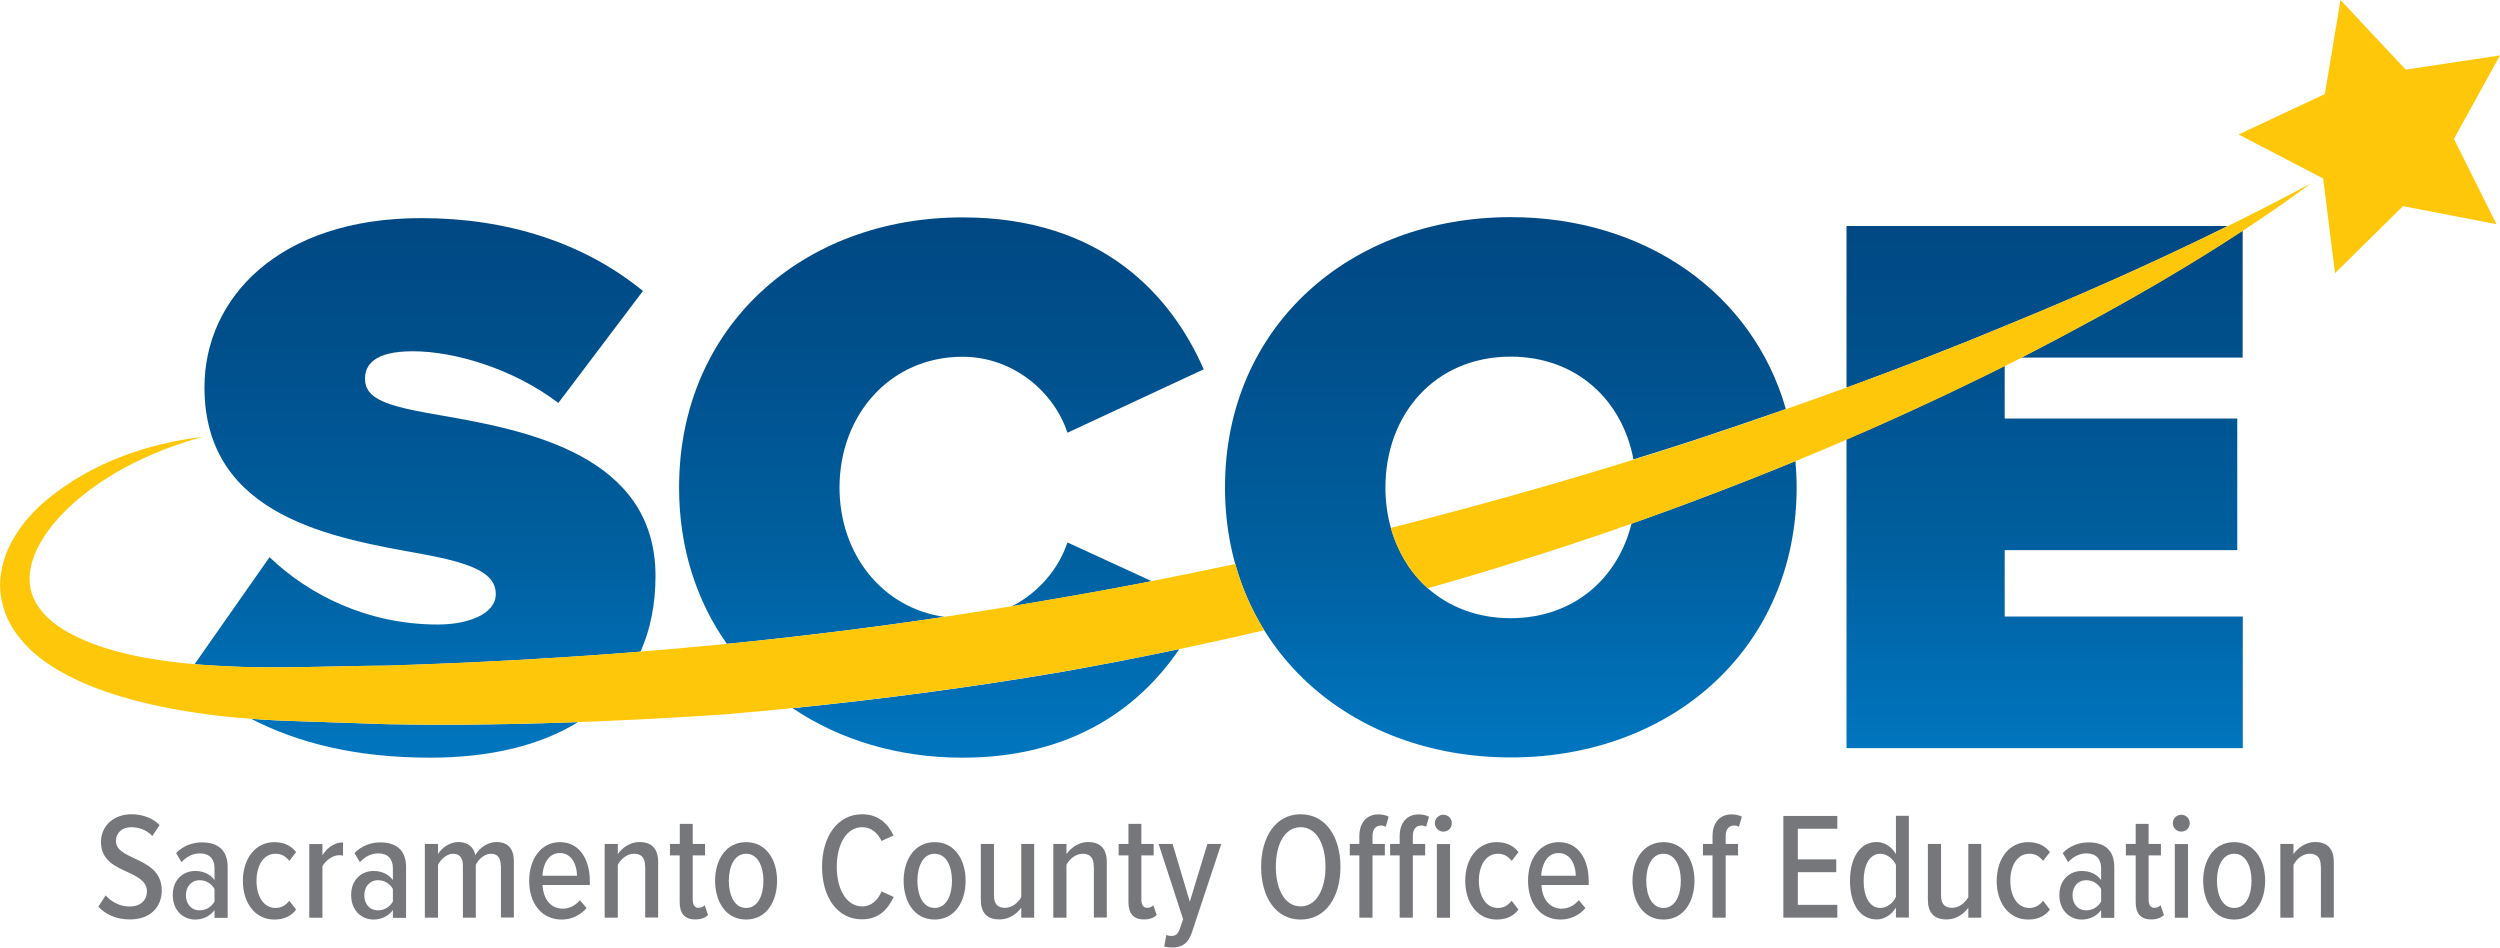 <?xml version="1.0" encoding="utf-8"?>
<!-- Generator: Adobe Illustrator 28.2.0, SVG Export Plug-In . SVG Version: 6.00 Build 0)  -->
<svg version="1.1" id="Layer_1" xmlns="http://www.w3.org/2000/svg" xmlns:xlink="http://www.w3.org/1999/xlink" x="0px" y="0px"
	 viewBox="0 0 208.96 79.2" style="enable-background:new 0 0 208.96 79.2;" xml:space="preserve">
<style type="text/css">
	.st0{fill:url(#SVGID_1_);}
	.st1{fill:url(#SVGID_00000067237085136035333830000009734936670538729112_);}
	.st2{fill:url(#SVGID_00000098900168675695641230000008700432465251031217_);}
	.st3{fill:url(#SVGID_00000043429220407475956090000017344380513547689406_);}
	.st4{fill:url(#SVGID_00000129203670644027178780000006766183203935704484_);}
	.st5{fill:url(#SVGID_00000103225759207008190200000018381205734793023382_);}
	.st6{fill:url(#SVGID_00000000916091910134490730000004997090809329224880_);}
	.st7{fill:url(#SVGID_00000027595028447197029450000011085262434460011140_);}
	.st8{fill:url(#SVGID_00000119813428611245916020000005720881132149014695_);}
	.st9{fill:#76777B;}
	.st10{fill:#FFC709;}
</style>
<g>
	<g>
		<linearGradient id="SVGID_1_" gradientUnits="userSpaceOnUse" x1="78.677" y1="17.991" x2="78.677" y2="62.476">
			<stop  offset="0" style="stop-color:#004884"/>
			<stop  offset="0.238" style="stop-color:#004F8B"/>
			<stop  offset="0.641" style="stop-color:#0060A0"/>
			<stop  offset="1" style="stop-color:#0075BE"/>
		</linearGradient>
		<path class="st0" d="M78.93,51.56c-5.2-0.74-8.76-5.25-8.76-10.81c0-6.09,4.25-10.93,10.28-10.93c4.25,0,7.66,2.95,8.77,6.35
			l11.39-5.3c-2.62-6.02-8.38-12.7-20.16-12.7c-13.35,0-23.69,9.1-23.69,22.58c0,5.04,1.46,9.49,4,13.07
			C66.83,53.21,72.89,52.46,78.93,51.56z"/>
		
			<linearGradient id="SVGID_00000009590006134364741210000013603780583101740448_" gradientUnits="userSpaceOnUse" x1="90.43" y1="17.991" x2="90.43" y2="62.476">
			<stop  offset="0" style="stop-color:#004884"/>
			<stop  offset="0.238" style="stop-color:#004F8B"/>
			<stop  offset="0.641" style="stop-color:#0060A0"/>
			<stop  offset="1" style="stop-color:#0075BE"/>
		</linearGradient>
		<path style="fill:url(#SVGID_00000009590006134364741210000013603780583101740448_);" d="M84.59,50.67
			c1.02-0.17,2.04-0.34,3.06-0.52c2.88-0.49,5.75-1.01,8.62-1.57l-7.05-3.24C88.5,47.52,86.83,49.52,84.59,50.67z"/>
		
			<linearGradient id="SVGID_00000047770531891368657460000005499769173739750792_" gradientUnits="userSpaceOnUse" x1="82.412" y1="17.991" x2="82.412" y2="62.476">
			<stop  offset="0" style="stop-color:#004884"/>
			<stop  offset="0.238" style="stop-color:#004F8B"/>
			<stop  offset="0.641" style="stop-color:#0060A0"/>
			<stop  offset="1" style="stop-color:#0075BE"/>
		</linearGradient>
		<path style="fill:url(#SVGID_00000047770531891368657460000005499769173739750792_);" d="M88.69,56.17
			c-7.44,1.27-14.93,2.26-22.44,3.02c3.92,2.65,8.81,4.14,14.19,4.14c9.34,0,14.94-4.36,18.13-9.08
			C95.29,54.94,91.99,55.59,88.69,56.17z"/>
	</g>
	<g>
		
			<linearGradient id="SVGID_00000157287351793836528570000004849669179594811033_" gradientUnits="userSpaceOnUse" x1="35.523" y1="17.991" x2="35.523" y2="62.476">
			<stop  offset="0" style="stop-color:#004884"/>
			<stop  offset="0.238" style="stop-color:#004F8B"/>
			<stop  offset="0.641" style="stop-color:#0060A0"/>
			<stop  offset="1" style="stop-color:#0075BE"/>
		</linearGradient>
		<path style="fill:url(#SVGID_00000157287351793836528570000004849669179594811033_);" d="M35.29,46.31
			c4.32,0.79,6.15,1.64,6.15,3.34c0,1.7-2.36,2.55-4.84,2.55c-5.89,0-10.8-2.49-14.07-5.63l-6.27,8.95
			c0.74,0.06,1.48,0.12,2.22,0.15c4.5,0.26,9.2-0.01,13.83-0.03c7.09-0.22,14.17-0.6,21.23-1.17c0.82-1.85,1.25-3.96,1.25-6.32
			c0-10.08-10.67-12.17-17.87-13.42c-4.65-0.78-6.41-1.37-6.41-3.08c0-1.11,0.72-2.29,3.99-2.29c3.47,0,8.38,1.44,12.17,4.32
			l7.07-9.36c-4.97-4.06-11.39-6.09-18.52-6.09c-11.98,0-18.13,6.74-18.13,14.14C17.09,43.3,28.09,45,35.29,46.31z"/>
		
			<linearGradient id="SVGID_00000083088508108695984500000003735769019218335381_" gradientUnits="userSpaceOnUse" x1="34.65" y1="17.992" x2="34.65" y2="62.476">
			<stop  offset="0" style="stop-color:#004884"/>
			<stop  offset="0.238" style="stop-color:#004F8B"/>
			<stop  offset="0.641" style="stop-color:#0060A0"/>
			<stop  offset="1" style="stop-color:#0075BE"/>
		</linearGradient>
		<path style="fill:url(#SVGID_00000083088508108695984500000003735769019218335381_);" d="M32.33,60.53l-7.06-0.24
			c-1.4-0.03-2.84-0.1-4.28-0.21c3.93,2.03,8.79,3.25,14.95,3.25c5.04,0,9.23-1.03,12.37-2.97C42.99,60.55,37.66,60.63,32.33,60.53z
			"/>
	</g>
	<g>
		
			<linearGradient id="SVGID_00000147926229386534480390000012734839768174028932_" gradientUnits="userSpaceOnUse" x1="170.271" y1="17.991" x2="170.271" y2="62.476">
			<stop  offset="0" style="stop-color:#004884"/>
			<stop  offset="0.238" style="stop-color:#004F8B"/>
			<stop  offset="0.641" style="stop-color:#0060A0"/>
			<stop  offset="1" style="stop-color:#0075BE"/>
		</linearGradient>
		<path style="fill:url(#SVGID_00000147926229386534480390000012734839768174028932_);" d="M167.81,27.15
			c6.22-2.54,12.36-5.27,18.4-8.26h-31.87v13.51C158.86,30.74,163.36,29.01,167.81,27.15z"/>
		
			<linearGradient id="SVGID_00000062913114212685359440000014435257214866205064_" gradientUnits="userSpaceOnUse" x1="170.895" y1="17.991" x2="170.895" y2="62.476">
			<stop  offset="0" style="stop-color:#004884"/>
			<stop  offset="0.238" style="stop-color:#004F8B"/>
			<stop  offset="0.641" style="stop-color:#0060A0"/>
			<stop  offset="1" style="stop-color:#0075BE"/>
		</linearGradient>
		<path style="fill:url(#SVGID_00000062913114212685359440000014435257214866205064_);" d="M167.56,45.98H187v-11h-19.44v-4.41
			c-4.35,2.18-8.76,4.23-13.22,6.15v25.81h33.12v-11h-19.9V45.98z"/>
		
			<linearGradient id="SVGID_00000032621717214525648130000012107577484010416025_" gradientUnits="userSpaceOnUse" x1="178.204" y1="17.991" x2="178.204" y2="62.476">
			<stop  offset="0" style="stop-color:#004884"/>
			<stop  offset="0.238" style="stop-color:#004F8B"/>
			<stop  offset="0.641" style="stop-color:#0060A0"/>
			<stop  offset="1" style="stop-color:#0075BE"/>
		</linearGradient>
		<path style="fill:url(#SVGID_00000032621717214525648130000012107577484010416025_);" d="M169.04,29.84
			c-0.03,0.02-0.06,0.03-0.09,0.05h18.5V19.27C181.54,23.15,175.34,26.59,169.04,29.84z"/>
	</g>
	
		<linearGradient id="SVGID_00000149365965623899570840000006216558967576608937_" gradientUnits="userSpaceOnUse" x1="126.259" y1="17.991" x2="126.259" y2="62.476">
		<stop  offset="0" style="stop-color:#004884"/>
		<stop  offset="0.237" style="stop-color:#004F8B"/>
		<stop  offset="0.64" style="stop-color:#0060A0"/>
		<stop  offset="0.998" style="stop-color:#0075BE"/>
	</linearGradient>
	<path style="fill:url(#SVGID_00000149365965623899570840000006216558967576608937_);" d="M143.21,41.25
		c-2.27,0.87-4.55,1.71-6.84,2.51c-1.13,4.59-4.85,7.91-10.11,7.91c-2.8,0-5.17-0.95-6.94-2.52c-0.2-0.18-0.4-0.37-0.59-0.57
		c-0.08-0.09-0.16-0.18-0.24-0.27c-0.12-0.13-0.23-0.27-0.34-0.41c-0.08-0.1-0.16-0.2-0.23-0.3c-0.13-0.17-0.25-0.35-0.36-0.54
		c-0.09-0.14-0.18-0.29-0.26-0.43c-0.09-0.16-0.18-0.32-0.26-0.49c-0.07-0.13-0.13-0.26-0.19-0.4c-0.07-0.14-0.13-0.29-0.19-0.44
		c-0.06-0.14-0.11-0.27-0.16-0.41c-0.09-0.25-0.17-0.51-0.25-0.78c0,0,0,0,0,0c-0.3-1.06-0.45-2.19-0.45-3.37
		c0-6.09,4.12-10.93,10.47-10.93c5.51,0,9.34,3.65,10.26,8.59c1.71-0.53,3.42-1.06,5.12-1.62c2.54-0.84,5.08-1.71,7.62-2.59
		c-2.79-9.76-11.84-16.04-22.99-16.04c-13.48,0-23.89,9.16-23.89,22.58c0,13.42,10.41,22.58,23.89,22.58
		c13.48,0,23.89-9.16,23.89-22.58c0-0.75-0.04-1.48-0.1-2.2C147.78,39.48,145.5,40.38,143.21,41.25z"/>
	<g>
		<path class="st9" d="M8.83,74.84c0.45,0.52,1.17,0.93,2,0.93c0.98,0,1.45-0.59,1.45-1.26c0-0.85-0.77-1.22-1.62-1.62
			c-1.03-0.47-2.22-0.98-2.22-2.52c0-1.31,1.03-2.31,2.55-2.31c0.97,0,1.77,0.33,2.35,0.9l-0.61,0.92
			c-0.47-0.51-1.11-0.74-1.77-0.74c-0.74,0-1.27,0.46-1.27,1.16c0,0.73,0.73,1.06,1.53,1.44c1.07,0.5,2.3,1.07,2.3,2.69
			c0,1.31-0.88,2.42-2.66,2.42c-1.16,0-2.04-0.42-2.64-1.07L8.83,74.84z"/>
		<path class="st9" d="M17.93,76.07c-0.38,0.52-0.99,0.79-1.62,0.79c-0.99,0-1.87-0.75-1.87-2.05c0-1.3,0.88-2.01,1.87-2.01
			c0.64,0,1.25,0.24,1.62,0.76v-0.98c0-0.79-0.43-1.25-1.22-1.25c-0.56,0-1.06,0.23-1.54,0.73l-0.45-0.76
			c0.6-0.62,1.39-0.89,2.17-0.89c1.26,0,2.14,0.6,2.14,2.05v4.26h-1.1V76.07z M17.93,74.31c-0.25-0.47-0.74-0.74-1.24-0.74
			c-0.71,0-1.15,0.55-1.15,1.26s0.43,1.26,1.15,1.26c0.5,0,0.98-0.27,1.24-0.74V74.31z"/>
		<path class="st9" d="M22.93,70.39c0.89,0,1.45,0.36,1.82,0.83l-0.57,0.74c-0.32-0.42-0.69-0.6-1.15-0.6
			c-1.03,0-1.59,1.02-1.59,2.26c0,1.24,0.56,2.27,1.59,2.27c0.46,0,0.83-0.19,1.15-0.6l0.57,0.74c-0.37,0.48-0.93,0.83-1.82,0.83
			c-1.61,0-2.63-1.39-2.63-3.24C20.31,71.78,21.33,70.39,22.93,70.39z"/>
		<path class="st9" d="M25.85,70.55h1.1v0.94c0.38-0.62,0.99-1.08,1.72-1.08v1.11c-0.1-0.03-0.2-0.04-0.32-0.04
			c-0.55,0-1.15,0.45-1.4,0.93v4.3h-1.1V70.55z"/>
		<path class="st9" d="M32.84,76.07c-0.38,0.52-0.99,0.79-1.62,0.79c-0.99,0-1.87-0.75-1.87-2.05c0-1.3,0.88-2.01,1.87-2.01
			c0.64,0,1.25,0.24,1.62,0.76v-0.98c0-0.79-0.43-1.25-1.22-1.25c-0.56,0-1.06,0.23-1.54,0.73l-0.45-0.76
			c0.6-0.62,1.39-0.89,2.17-0.89c1.26,0,2.14,0.6,2.14,2.05v4.26h-1.1V76.07z M32.84,74.31c-0.25-0.47-0.74-0.74-1.24-0.74
			c-0.71,0-1.15,0.55-1.15,1.26s0.43,1.26,1.15,1.26c0.5,0,0.98-0.27,1.24-0.74V74.31z"/>
		<path class="st9" d="M41.85,72.33c0-0.62-0.25-0.97-0.82-0.97c-0.54,0-1.03,0.46-1.26,0.92v4.42h-1.08v-4.37
			c0-0.61-0.26-0.97-0.83-0.97c-0.52,0-1.01,0.47-1.25,0.92v4.42h-1.1v-6.16h1.1v0.85c0.24-0.45,0.94-1.01,1.7-1.01
			c0.79,0,1.29,0.42,1.42,1.1c0.29-0.56,1.01-1.1,1.75-1.1c0.93,0,1.47,0.5,1.47,1.61v4.7h-1.08V72.33z"/>
		<path class="st9" d="M46.8,70.39c1.64,0,2.5,1.44,2.5,3.26v0.32h-3.95c0.05,1.12,0.64,1.98,1.7,1.98c0.5,0,1.05-0.25,1.42-0.71
			l0.56,0.66c-0.52,0.6-1.25,0.96-2.08,0.96c-1.67,0-2.72-1.34-2.72-3.24C44.23,71.83,45.2,70.39,46.8,70.39z M45.34,73.2h2.89
			c-0.01-0.85-0.4-1.9-1.44-1.9C45.77,71.3,45.37,72.37,45.34,73.2z"/>
		<path class="st9" d="M53.92,72.42c0-0.78-0.36-1.06-0.93-1.06c-0.59,0-1.1,0.45-1.35,0.92v4.42h-1.1v-6.16h1.1v0.85
			c0.34-0.51,1.03-1.01,1.79-1.01c1.07,0,1.58,0.59,1.58,1.67v4.64h-1.08V72.42z"/>
		<path class="st9" d="M56.81,75.4v-3.9H56v-0.96h0.82v-1.68h1.08v1.68h1.03v0.96H57.9v3.68c0,0.43,0.15,0.7,0.48,0.7
			c0.22,0,0.41-0.09,0.52-0.22l0.28,0.82c-0.22,0.22-0.55,0.37-1.05,0.37C57.23,76.86,56.81,76.36,56.81,75.4z"/>
		<path class="st9" d="M59.77,73.62c0-1.73,0.89-3.23,2.59-3.23c1.7,0,2.59,1.49,2.59,3.23c0,1.73-0.89,3.24-2.59,3.24
			C60.66,76.86,59.77,75.35,59.77,73.62z M63.81,73.62c0-1.17-0.45-2.26-1.45-2.26c-0.99,0-1.44,1.08-1.44,2.26
			c0,1.19,0.45,2.27,1.44,2.27C63.37,75.89,63.81,74.8,63.81,73.62z"/>
		<path class="st9" d="M68.71,72.46c0-2.55,1.3-4.4,3.35-4.4c1.42,0,2.17,0.85,2.63,1.77l-1.01,0.46c-0.33-0.69-0.87-1.15-1.62-1.15
			c-1.29,0-2.12,1.4-2.12,3.31s0.83,3.31,2.12,3.31c0.79,0,1.33-0.54,1.62-1.25l1.02,0.46c-0.46,0.97-1.2,1.87-2.64,1.87
			C70.01,76.86,68.71,75.01,68.71,72.46z"/>
		<path class="st9" d="M75.53,73.62c0-1.73,0.89-3.23,2.59-3.23c1.7,0,2.59,1.49,2.59,3.23c0,1.73-0.89,3.24-2.59,3.24
			C76.42,76.86,75.53,75.35,75.53,73.62z M79.57,73.62c0-1.17-0.45-2.26-1.45-2.26c-0.99,0-1.44,1.08-1.44,2.26
			c0,1.19,0.45,2.27,1.44,2.27C79.13,75.89,79.57,74.8,79.57,73.62z"/>
		<path class="st9" d="M85.36,75.87c-0.37,0.52-1.02,0.98-1.8,0.98c-1.07,0-1.58-0.55-1.58-1.66v-4.65h1.1v4.31
			c0,0.76,0.36,1.03,0.93,1.03s1.08-0.42,1.35-0.89v-4.45h1.08v6.16h-1.08V75.87z"/>
		<path class="st9" d="M91.42,72.42c0-0.78-0.36-1.06-0.93-1.06c-0.59,0-1.1,0.45-1.35,0.92v4.42h-1.1v-6.16h1.1v0.85
			c0.34-0.51,1.03-1.01,1.79-1.01c1.07,0,1.58,0.59,1.58,1.67v4.64h-1.08V72.42z"/>
		<path class="st9" d="M94.32,75.4v-3.9H93.5v-0.96h0.82v-1.68h1.08v1.68h1.03v0.96H95.4v3.68c0,0.43,0.15,0.7,0.48,0.7
			c0.22,0,0.41-0.09,0.52-0.22l0.28,0.82c-0.22,0.22-0.55,0.37-1.05,0.37C94.74,76.86,94.32,76.36,94.32,75.4z"/>
		<path class="st9" d="M97.89,78.23c0.36,0,0.56-0.14,0.71-0.56l0.29-0.84l-2.05-6.29h1.17l1.44,4.83l1.47-4.83h1.16l-2.45,7.38
			c-0.32,0.97-0.87,1.28-1.67,1.28c-0.18,0-0.5-0.04-0.65-0.09l0.18-0.97C97.6,78.21,97.78,78.23,97.89,78.23z"/>
		<path class="st9" d="M108.71,68.06c2.12,0,3.33,1.91,3.33,4.4s-1.21,4.4-3.33,4.4c-2.1,0-3.3-1.91-3.3-4.4
			S106.61,68.06,108.71,68.06z M108.71,69.14c-1.34,0-2.07,1.44-2.07,3.31c0,1.85,0.73,3.31,2.07,3.31c1.34,0,2.08-1.47,2.08-3.31
			C110.79,70.58,110.05,69.14,108.71,69.14z"/>
		<path class="st9" d="M113.62,71.5h-0.8v-0.96h0.8v-0.66c0-1.15,0.65-1.81,1.58-1.81c0.33,0,0.63,0.06,0.87,0.19l-0.24,0.84
			c-0.11-0.06-0.25-0.1-0.4-0.1c-0.45,0-0.71,0.32-0.71,0.88v0.66h1.03v0.96h-1.03v5.2h-1.1V71.5z M116.99,71.5h-0.8v-0.96h0.8
			v-0.66c0-1.15,0.65-1.81,1.58-1.81c0.36,0,0.62,0.06,0.87,0.2l-0.24,0.84c-0.1-0.08-0.23-0.11-0.41-0.11
			c-0.43,0-0.7,0.32-0.7,0.88v0.66h1.03v0.96h-1.03v5.2h-1.1V71.5z M119.93,68.81c0-0.4,0.33-0.71,0.71-0.71
			c0.4,0,0.71,0.32,0.71,0.71c0,0.4-0.32,0.7-0.71,0.7C120.26,69.51,119.93,69.21,119.93,68.81z M120.1,70.55h1.1v6.16h-1.1V70.55z"
			/>
		<path class="st9" d="M125.1,70.39c0.89,0,1.45,0.36,1.82,0.83l-0.57,0.74c-0.32-0.42-0.69-0.6-1.15-0.6
			c-1.03,0-1.59,1.02-1.59,2.26c0,1.24,0.56,2.27,1.59,2.27c0.46,0,0.83-0.19,1.15-0.6l0.57,0.74c-0.37,0.48-0.93,0.83-1.82,0.83
			c-1.61,0-2.63-1.39-2.63-3.24C122.47,71.78,123.49,70.39,125.1,70.39z"/>
		<path class="st9" d="M130.29,70.39c1.64,0,2.5,1.44,2.5,3.26v0.32h-3.95c0.05,1.12,0.64,1.98,1.7,1.98c0.5,0,1.05-0.25,1.42-0.71
			l0.56,0.66c-0.52,0.6-1.25,0.96-2.08,0.96c-1.67,0-2.72-1.34-2.72-3.24C127.71,71.83,128.68,70.39,130.29,70.39z M128.82,73.2
			h2.89c-0.01-0.85-0.4-1.9-1.44-1.9C129.25,71.3,128.86,72.37,128.82,73.2z"/>
		<path class="st9" d="M136.45,73.62c0-1.73,0.89-3.23,2.59-3.23c1.7,0,2.59,1.49,2.59,3.23c0,1.73-0.89,3.24-2.59,3.24
			C137.34,76.86,136.45,75.35,136.45,73.62z M140.49,73.62c0-1.17-0.45-2.26-1.45-2.26c-0.99,0-1.44,1.08-1.44,2.26
			c0,1.19,0.45,2.27,1.44,2.27C140.04,75.89,140.49,74.8,140.49,73.62z"/>
		<path class="st9" d="M143.14,71.5h-0.8v-0.96h0.8v-0.66c0-1.15,0.65-1.81,1.58-1.81c0.33,0,0.63,0.06,0.87,0.19l-0.24,0.84
			c-0.11-0.06-0.25-0.1-0.4-0.1c-0.45,0-0.71,0.32-0.71,0.88v0.66h1.03v0.96h-1.03v5.2h-1.1V71.5z"/>
		<path class="st9" d="M149.06,68.2h4.51v1.07h-3.3v2.56h3.21v1.07h-3.21v2.73h3.3v1.07h-4.51V68.2z"/>
		<path class="st9" d="M158.47,75.86c-0.37,0.61-0.98,0.99-1.61,0.99c-1.38,0-2.23-1.26-2.23-3.23c0-1.93,0.84-3.24,2.23-3.24
			c0.61,0,1.22,0.34,1.61,1.01v-3.2h1.08v8.5h-1.08V75.86z M158.47,72.29c-0.23-0.5-0.76-0.93-1.3-0.93c-0.94,0-1.4,1.01-1.4,2.27
			c0,1.25,0.46,2.26,1.4,2.26c0.54,0,1.07-0.42,1.3-0.92V72.29z"/>
		<path class="st9" d="M164.52,75.87c-0.37,0.52-1.02,0.98-1.8,0.98c-1.07,0-1.58-0.55-1.58-1.66v-4.65h1.1v4.31
			c0,0.76,0.36,1.03,0.93,1.03c0.57,0,1.08-0.42,1.35-0.89v-4.45h1.08v6.16h-1.08V75.87z"/>
		<path class="st9" d="M169.52,70.39c0.89,0,1.45,0.36,1.82,0.83l-0.57,0.74c-0.32-0.42-0.69-0.6-1.15-0.6
			c-1.03,0-1.59,1.02-1.59,2.26c0,1.24,0.56,2.27,1.59,2.27c0.46,0,0.83-0.19,1.15-0.6l0.57,0.74c-0.37,0.48-0.93,0.83-1.82,0.83
			c-1.61,0-2.63-1.39-2.63-3.24C166.9,71.78,167.92,70.39,169.52,70.39z"/>
		<path class="st9" d="M175.62,76.07c-0.38,0.52-0.99,0.79-1.62,0.79c-0.99,0-1.87-0.75-1.87-2.05c0-1.3,0.88-2.01,1.87-2.01
			c0.64,0,1.25,0.24,1.62,0.76v-0.98c0-0.79-0.43-1.25-1.22-1.25c-0.56,0-1.06,0.23-1.54,0.73l-0.45-0.76
			c0.6-0.62,1.39-0.89,2.17-0.89c1.26,0,2.14,0.6,2.14,2.05v4.26h-1.1V76.07z M175.62,74.31c-0.25-0.47-0.74-0.74-1.24-0.74
			c-0.71,0-1.15,0.55-1.15,1.26s0.43,1.26,1.15,1.26c0.5,0,0.98-0.27,1.24-0.74V74.31z"/>
		<path class="st9" d="M178.51,75.4v-3.9h-0.82v-0.96h0.82v-1.68h1.08v1.68h1.03v0.96h-1.03v3.68c0,0.43,0.15,0.7,0.48,0.7
			c0.22,0,0.41-0.09,0.52-0.22l0.28,0.82c-0.22,0.22-0.55,0.37-1.05,0.37C178.93,76.86,178.51,76.36,178.51,75.4z"/>
		<path class="st9" d="M181.61,68.81c0-0.4,0.33-0.71,0.71-0.71c0.4,0,0.71,0.32,0.71,0.71c0,0.4-0.32,0.7-0.71,0.7
			C181.94,69.51,181.61,69.21,181.61,68.81z M181.78,70.55h1.1v6.16h-1.1V70.55z"/>
		<path class="st9" d="M184.15,73.62c0-1.73,0.89-3.23,2.59-3.23c1.7,0,2.59,1.49,2.59,3.23c0,1.73-0.89,3.24-2.59,3.24
			C185.04,76.86,184.15,75.35,184.15,73.62z M188.19,73.62c0-1.17-0.45-2.26-1.45-2.26c-0.99,0-1.44,1.08-1.44,2.26
			c0,1.19,0.45,2.27,1.44,2.27C187.75,75.89,188.19,74.8,188.19,73.62z"/>
		<path class="st9" d="M193.98,72.42c0-0.78-0.36-1.06-0.93-1.06c-0.59,0-1.1,0.45-1.35,0.92v4.42h-1.1v-6.16h1.1v0.85
			c0.34-0.51,1.03-1.01,1.79-1.01c1.07,0,1.58,0.59,1.58,1.67v4.64h-1.08V72.42z"/>
	</g>
	<g>
		<path class="st10" d="M103.25,47.14c-5.18,1.11-10.38,2.12-15.6,3c-18.26,3.21-36.77,4.93-55.34,5.49
			c-4.63,0.03-9.34,0.3-13.83,0.03c-2.26-0.11-4.51-0.33-6.69-0.75c-2.17-0.42-4.3-1.05-6.1-2.06c-1.79-1-3.16-2.46-3.21-4.3
			c-0.09-1.85,1.09-3.83,2.57-5.43c3.08-3.24,7.4-5.36,11.89-6.61c-4.64,0.57-9.31,2.15-13.11,5.33c-0.94,0.8-1.81,1.73-2.5,2.84
			c-0.7,1.09-1.22,2.39-1.31,3.83c-0.1,1.43,0.34,2.93,1.12,4.12c0.78,1.19,1.8,2.13,2.89,2.86c2.19,1.46,4.56,2.32,6.93,2.97
			c2.38,0.65,4.77,1.06,7.17,1.35c2.39,0.28,4.82,0.42,7.15,0.48l7.06,0.24c9.43,0.17,18.86-0.19,28.27-0.82
			c9.4-0.8,18.78-1.96,28.08-3.55c5.69-1,11.36-2.17,16.98-3.48C104.63,51,103.81,49.15,103.25,47.14z"/>
		<g>
			<polygon class="st10" points="208.96,4.63 205.11,11.61 208.67,18.74 200.85,17.23 195.17,22.83 194.18,14.92 187.11,11.24 
				194.32,7.86 195.63,0 201.08,5.82 			"/>
		</g>
		<path class="st10" d="M167.81,27.15c-8.59,3.59-17.36,6.72-26.17,9.65c-8.38,2.73-16.85,5.17-25.39,7.32
			c0.56,2,1.62,3.74,3.09,5.05c8.07-2.29,16.05-4.91,23.88-7.91c8.81-3.35,17.45-7.14,25.84-11.41c8.36-4.31,16.57-8.96,24.13-14.54
			C184.92,19.74,176.43,23.62,167.81,27.15z"/>
	</g>
</g>
</svg>

